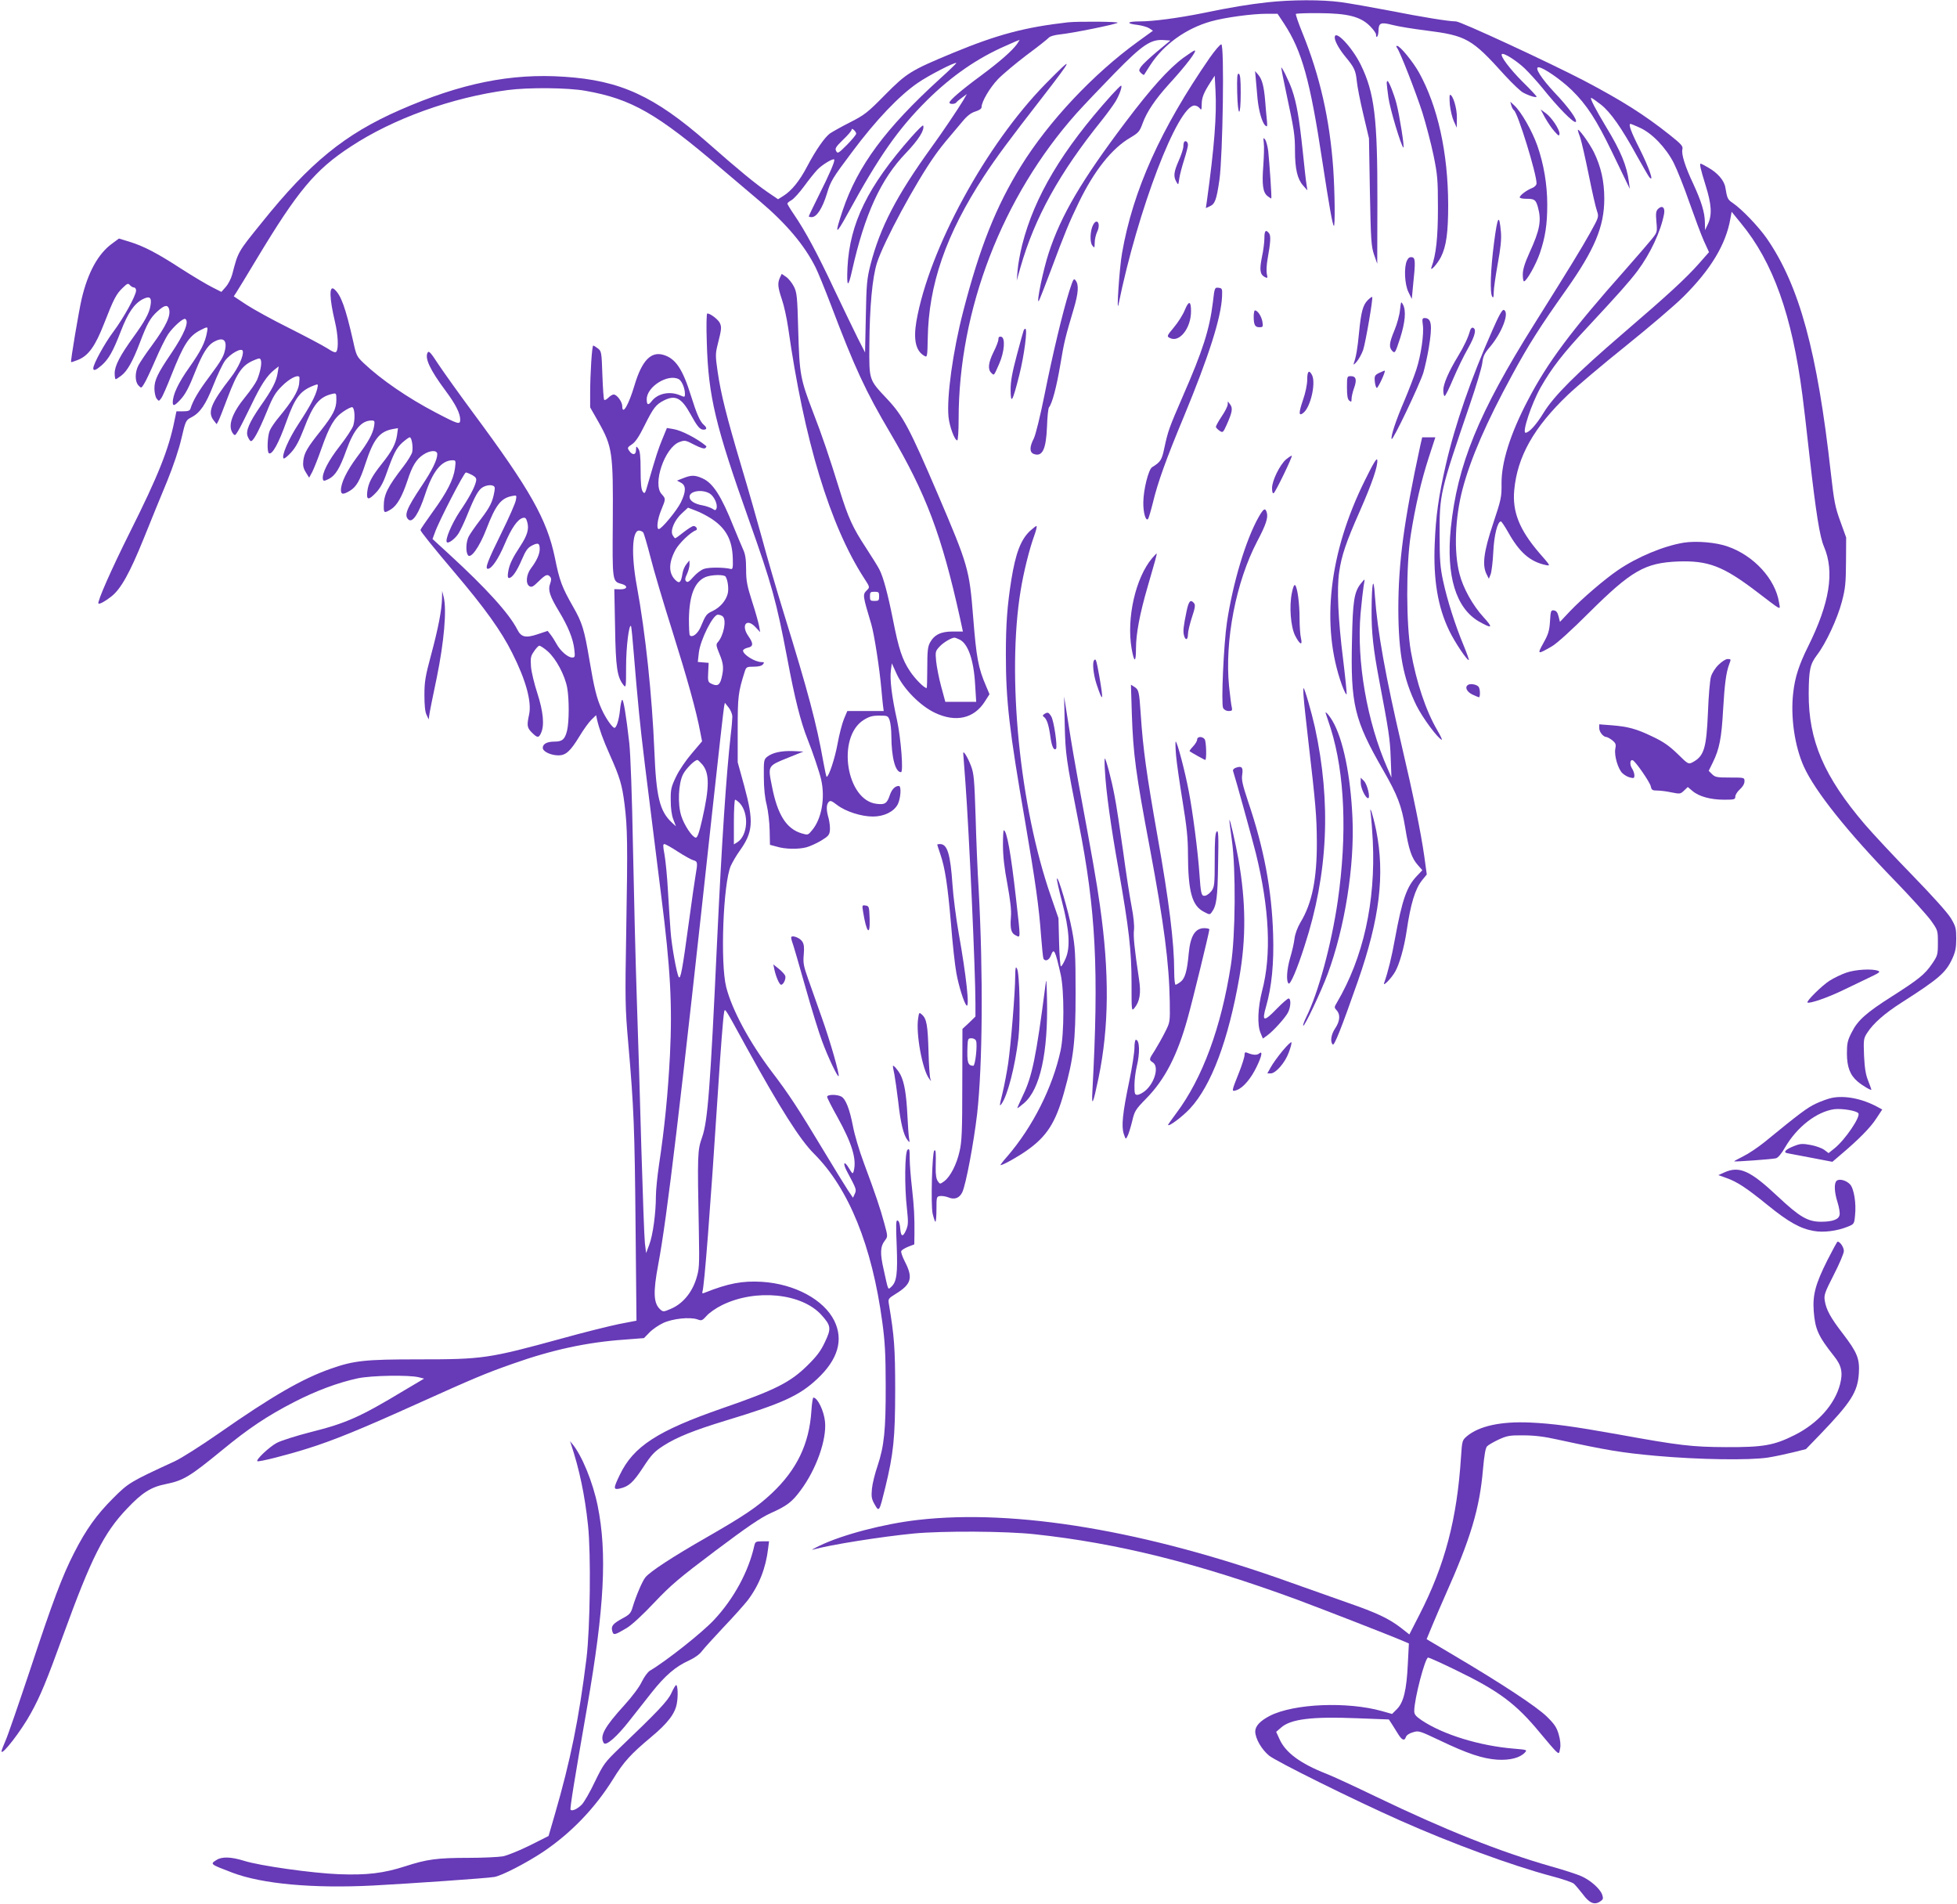 <?xml version="1.0" standalone="no"?>
<!DOCTYPE svg PUBLIC "-//W3C//DTD SVG 20010904//EN"
 "http://www.w3.org/TR/2001/REC-SVG-20010904/DTD/svg10.dtd">
<svg version="1.0" xmlns="http://www.w3.org/2000/svg"
 width="1280pt" height="1245pt" viewBox="0 0 1280 1245"
 preserveAspectRatio="xMidYMid meet">
<g transform="translate(0,1245) scale(0.1,-0.1)"
fill="#673ab7" stroke="none">
<path d="M8290 12435 c-125 -14 -236 -32 -419 -70 -164 -33 -328 -55 -417 -55
-84 0 -92 -14 -13 -23 28 -4 62 -13 76 -22 l24 -16 -98 -71 c-293 -212 -584
-522 -765 -814 -164 -265 -270 -532 -378 -950 -68 -262 -109 -562 -96 -692 7
-63 40 -152 57 -152 5 0 9 62 9 138 0 717 286 1457 772 2002 47 52 159 170
249 262 182 186 236 222 321 216 l43 -3 -88 -73 c-48 -40 -95 -85 -104 -98
-15 -23 -15 -26 0 -42 9 -8 18 -14 20 -11 1 2 20 31 41 64 87 134 233 239 396
285 92 26 270 50 365 50 l71 0 43 -65 c117 -179 170 -371 250 -900 45 -294 66
-413 75 -422 9 -10 7 217 -4 377 -23 321 -87 603 -201 884 -27 66 -46 122 -43
125 3 3 72 6 152 5 185 -1 270 -22 332 -84 22 -22 40 -47 40 -55 0 -32 15 -13
16 20 1 56 13 62 91 42 38 -10 136 -26 218 -36 267 -34 301 -53 518 -294 49
-53 103 -105 120 -113 39 -21 87 -35 87 -26 0 4 -41 48 -91 97 -84 84 -148
169 -136 181 11 11 94 -41 150 -94 32 -31 83 -88 115 -127 105 -131 207 -234
219 -222 12 12 -49 97 -137 189 -88 94 -136 168 -107 168 30 0 147 -81 218
-150 98 -96 161 -194 263 -405 45 -93 90 -186 99 -205 l17 -35 -6 45 c-13 105
-53 202 -149 360 -67 111 -108 190 -98 190 5 0 33 -20 64 -44 63 -50 134 -150
238 -340 36 -64 71 -125 78 -134 35 -42 0 59 -62 183 -58 114 -76 165 -60 165
2 0 30 -11 60 -25 79 -35 170 -129 222 -230 22 -44 69 -161 103 -260 35 -99
77 -212 95 -252 l33 -72 -66 -75 c-86 -97 -200 -202 -497 -457 -306 -263 -451
-408 -518 -517 -48 -79 -96 -132 -119 -132 -24 0 38 188 98 295 73 128 146
223 308 396 201 216 269 292 326 367 85 114 153 260 174 373 8 43 -13 59 -40
32 -13 -14 -15 -29 -10 -84 6 -67 6 -68 -33 -116 -21 -26 -99 -116 -172 -199
-351 -395 -508 -605 -637 -854 -114 -218 -172 -403 -171 -542 1 -88 -2 -103
-55 -262 -62 -185 -73 -274 -42 -333 l14 -28 12 30 c6 17 14 82 17 145 5 110
28 200 50 200 4 0 26 -33 48 -72 73 -130 142 -191 244 -213 34 -7 34 -7 -43
81 -128 150 -175 267 -162 408 20 220 128 411 351 624 58 55 228 199 378 319
149 120 320 265 378 323 180 179 278 343 307 511 l8 44 61 -75 c210 -254 334
-602 402 -1125 6 -44 27 -222 46 -395 43 -377 67 -530 95 -595 70 -164 38
-368 -105 -655 -58 -117 -85 -199 -96 -299 -19 -157 9 -352 70 -486 73 -160
284 -425 593 -743 104 -107 209 -224 236 -260 47 -66 47 -67 47 -148 0 -78 -2
-84 -38 -137 -48 -70 -87 -101 -259 -211 -172 -109 -228 -159 -267 -238 -27
-52 -31 -72 -31 -137 0 -89 21 -143 70 -184 33 -28 90 -61 90 -53 0 3 -10 29
-21 58 -16 39 -23 82 -27 164 -4 105 -3 113 21 150 40 62 114 127 227 199 241
154 287 194 329 285 20 44 26 71 26 130 0 69 -3 81 -35 135 -22 36 -117 142
-250 279 -119 122 -260 273 -314 336 -266 312 -367 547 -366 854 1 156 9 192
54 252 58 75 134 238 163 349 23 87 26 121 27 260 l1 160 -38 105 c-34 93 -41
130 -62 315 -89 798 -206 1226 -418 1534 -54 78 -164 193 -223 233 -34 23 -37
29 -49 101 -7 46 -51 97 -112 131 -25 15 -47 26 -49 26 -10 0 -1 -36 31 -140
40 -127 44 -195 16 -255 l-19 -40 -1 51 c-1 66 -23 137 -77 254 -53 112 -78
193 -70 224 5 20 -8 34 -82 93 -166 132 -313 225 -564 357 -231 120 -805 386
-835 386 -46 0 -215 27 -438 71 -115 22 -257 47 -315 55 -127 17 -324 16 -480
-1z"/>
<path d="M6985 12304 c-281 -32 -462 -80 -752 -200 -277 -115 -302 -131 -443
-273 -115 -117 -134 -132 -230 -181 -58 -29 -117 -63 -132 -73 -35 -26 -93
-110 -149 -216 -49 -94 -102 -159 -155 -192 l-35 -22 -72 49 c-74 51 -187 143
-390 322 -347 304 -569 406 -936 430 -349 24 -678 -43 -1077 -218 -358 -157
-588 -344 -902 -736 -158 -195 -154 -189 -193 -338 -7 -27 -26 -64 -42 -82
l-29 -33 -61 31 c-34 17 -123 70 -198 118 -160 104 -248 150 -342 179 l-69 21
-42 -31 c-93 -66 -161 -189 -202 -364 -18 -77 -74 -408 -69 -413 1 -2 21 5 44
14 69 27 114 90 171 236 64 164 80 195 123 236 30 29 35 31 47 17 7 -8 19 -15
26 -15 8 0 14 -9 14 -20 0 -32 -81 -179 -149 -270 -57 -76 -131 -211 -131
-239 0 -19 18 -12 55 20 46 41 74 90 125 222 47 122 88 181 143 210 47 24 61
12 51 -43 -8 -49 -38 -103 -112 -205 -86 -119 -122 -187 -122 -236 0 -21 3
-39 7 -39 3 0 20 11 37 24 38 29 74 92 120 213 49 129 69 164 115 206 44 40
65 46 75 21 17 -44 -15 -113 -111 -244 -39 -52 -78 -111 -88 -130 -23 -45 -23
-105 0 -130 19 -20 19 -20 37 9 11 16 44 87 74 156 30 70 68 146 84 170 34 49
99 107 112 99 27 -17 -7 -99 -92 -225 -89 -131 -110 -175 -110 -229 0 -25 6
-55 14 -66 15 -19 15 -19 30 1 9 11 38 78 66 149 81 204 115 258 191 297 49
25 50 25 43 -13 -12 -68 -40 -123 -116 -231 -72 -101 -108 -178 -108 -229 0
-26 12 -22 47 15 35 37 59 82 103 194 43 107 76 161 113 184 62 37 92 20 80
-44 -9 -47 -24 -73 -107 -185 -67 -89 -104 -152 -120 -204 -4 -14 -16 -18 -49
-18 l-43 0 -13 -62 c-37 -185 -107 -361 -291 -728 -121 -242 -216 -457 -206
-467 6 -6 44 14 84 46 62 48 121 154 212 379 48 119 117 289 154 377 39 96 77
208 93 279 27 116 29 118 65 137 57 29 94 84 144 211 25 64 59 135 75 158 35
48 112 90 117 64 7 -30 -30 -111 -79 -174 -130 -168 -154 -227 -110 -281 l18
-23 12 22 c6 11 33 80 60 152 64 168 95 212 174 245 34 14 38 14 43 0 8 -20
-4 -81 -25 -130 -10 -22 -44 -71 -76 -110 -88 -107 -117 -191 -82 -239 13 -17
15 -16 34 15 12 19 50 95 86 169 65 136 103 193 153 233 l27 21 -7 -43 c-9
-56 -34 -106 -113 -218 -73 -106 -97 -162 -83 -197 5 -13 13 -27 19 -30 14 -9
51 58 107 194 39 96 56 124 99 166 46 46 99 74 112 60 3 -3 2 -25 -1 -50 -8
-48 -45 -109 -129 -211 -28 -33 -56 -74 -63 -92 -15 -36 -19 -139 -5 -147 21
-13 64 65 115 209 56 156 90 200 179 234 28 11 29 11 22 -21 -11 -47 -46 -114
-123 -231 -64 -97 -113 -210 -97 -225 4 -4 26 14 49 39 31 34 53 76 84 156 60
158 100 207 185 227 26 6 27 5 27 -39 0 -58 -22 -100 -103 -203 -87 -109 -106
-142 -113 -193 -4 -34 0 -52 17 -79 l21 -34 21 39 c11 22 38 90 59 150 53 150
84 203 143 243 26 18 53 31 59 29 16 -5 20 -75 7 -119 -6 -20 -47 -82 -90
-137 -75 -96 -117 -179 -109 -215 3 -13 8 -13 37 1 44 22 73 68 116 188 50
137 99 195 166 195 19 0 21 -4 16 -36 -8 -50 -38 -105 -114 -206 -65 -88 -103
-166 -103 -213 0 -30 14 -31 58 -5 43 26 66 66 103 180 52 158 91 208 178 224
l34 6 -6 -45 c-9 -59 -33 -105 -101 -190 -66 -83 -87 -124 -94 -182 -6 -55 9
-56 58 -4 25 26 47 65 65 117 50 140 67 173 106 209 22 19 43 35 49 35 13 0
23 -63 16 -97 -4 -15 -29 -57 -57 -93 -105 -136 -129 -184 -129 -262 0 -44 4
-45 47 -19 40 25 73 83 108 188 31 95 57 139 104 170 44 29 91 31 91 3 0 -37
-33 -105 -100 -205 -103 -154 -119 -197 -87 -224 26 -21 67 42 107 164 50 153
108 225 181 225 20 0 21 -3 15 -52 -10 -74 -52 -157 -146 -286 -44 -61 -80
-114 -80 -118 0 -9 86 -116 220 -274 202 -238 308 -386 380 -530 90 -178 128
-319 111 -401 -16 -74 -14 -88 18 -120 36 -36 45 -36 60 -2 23 50 14 140 -24
258 -20 61 -39 139 -42 175 -4 57 -2 69 19 99 12 19 28 36 34 38 6 2 32 -15
57 -37 54 -48 112 -156 127 -239 13 -72 13 -221 -1 -279 -14 -57 -31 -72 -82
-72 -49 0 -77 -15 -77 -41 0 -24 53 -49 103 -49 48 0 78 28 136 123 27 45 63
95 80 111 l30 29 6 -29 c14 -60 39 -131 83 -229 67 -150 81 -198 97 -325 19
-155 21 -254 11 -825 -8 -456 -7 -507 13 -735 37 -425 42 -560 48 -1196 l6
-621 -114 -22 c-63 -13 -229 -54 -369 -93 -486 -133 -519 -138 -946 -138 -346
0 -419 -8 -570 -61 -186 -65 -382 -178 -733 -423 -115 -80 -244 -162 -287
-182 -295 -136 -303 -141 -405 -243 -107 -107 -176 -203 -254 -356 -78 -152
-141 -320 -289 -768 -74 -221 -145 -428 -160 -461 -14 -32 -26 -63 -26 -69 0
-33 130 135 192 249 62 112 102 209 211 509 184 506 266 670 417 828 99 105
157 142 253 161 117 24 156 47 372 224 170 140 291 221 467 312 146 75 288
128 418 156 91 19 333 23 399 7 l35 -9 -135 -80 c-282 -170 -376 -212 -604
-269 -98 -25 -199 -57 -226 -72 -48 -26 -136 -109 -126 -119 7 -7 197 41 329
83 170 53 357 130 709 289 384 173 453 202 632 265 259 92 488 141 730 158
l129 10 36 37 c19 20 60 48 90 62 63 29 173 40 222 24 29 -11 33 -9 62 23 16
19 62 51 101 70 220 108 521 78 650 -65 63 -70 65 -88 22 -178 -27 -58 -54
-93 -113 -151 -113 -112 -213 -162 -558 -281 -423 -147 -581 -249 -670 -435
-43 -89 -43 -99 -1 -90 59 13 88 39 153 138 55 84 74 104 133 142 87 56 199
101 409 165 367 111 480 162 597 272 136 127 173 255 112 380 -68 138 -258
241 -472 255 -129 8 -223 -10 -378 -72 -12 -5 -16 -3 -13 6 13 36 51 529 101
1299 19 297 35 498 41 529 6 29 -1 41 144 -224 224 -406 352 -608 444 -700
227 -226 380 -603 447 -1103 17 -124 22 -211 22 -412 1 -291 -10 -397 -53
-526 -17 -49 -34 -117 -37 -150 -5 -53 -2 -68 18 -103 29 -51 30 -49 69 110
54 222 65 325 65 639 0 274 -6 352 -41 561 -6 35 -4 37 44 67 103 63 115 105
61 210 -17 33 -28 65 -24 71 4 7 24 19 46 28 l39 15 1 67 c1 116 -2 173 -16
301 -8 69 -15 156 -15 194 0 58 -2 67 -14 57 -18 -15 -21 -239 -4 -386 9 -86
9 -105 -5 -138 -21 -50 -35 -47 -39 10 -2 28 -8 48 -17 51 -11 4 -12 -23 -6
-165 7 -181 0 -236 -35 -268 -23 -21 -19 -30 -50 111 -25 109 -23 152 9 193
18 24 18 26 -5 110 -26 97 -58 192 -134 396 -29 77 -61 185 -71 239 -22 114
-48 180 -77 195 -29 15 -92 14 -92 -2 0 -7 30 -66 67 -132 96 -173 127 -276
107 -353 -6 -22 -8 -20 -32 19 -32 54 -42 33 -11 -24 61 -114 62 -117 50 -144
l-12 -26 -33 49 c-18 27 -88 141 -156 254 -169 281 -232 377 -342 521 -146
193 -260 404 -298 553 -40 157 -20 680 30 794 11 24 36 67 56 95 90 125 95
193 32 426 l-43 156 0 215 c0 217 3 241 46 378 10 30 13 32 59 32 30 0 52 5
60 15 10 13 9 15 -8 15 -44 0 -122 49 -122 75 0 7 14 15 30 19 38 7 39 28 4
77 -49 71 -10 119 47 58 l31 -33 -7 40 c-4 21 -24 94 -46 161 -33 103 -39 136
-39 210 0 67 -5 99 -21 133 -11 25 -38 89 -60 143 -81 203 -135 287 -203 318
-51 23 -74 23 -127 2 l-41 -16 26 -14 c34 -18 34 -57 -1 -129 -26 -53 -126
-174 -144 -174 -17 0 -9 65 16 125 30 73 30 73 3 103 -62 65 19 304 115 341
36 13 40 13 99 -18 41 -21 65 -28 72 -21 5 5 8 11 5 13 -60 50 -163 103 -215
111 l-42 7 -30 -73 c-28 -69 -38 -99 -93 -288 -19 -68 -22 -73 -35 -55 -10 14
-14 52 -14 140 0 91 -4 126 -15 141 -14 18 -14 18 -15 -8 0 -34 -23 -37 -44
-7 -14 20 -13 23 17 43 23 15 47 51 83 124 58 116 74 136 126 163 75 38 115
18 174 -89 45 -82 62 -102 86 -102 22 0 23 13 2 31 -25 20 -49 76 -84 189 -55
177 -101 245 -180 269 -83 25 -142 -38 -190 -199 -38 -128 -80 -200 -80 -136
0 28 -35 76 -56 76 -8 0 -23 -9 -35 -21 -11 -11 -24 -18 -27 -14 -4 4 -9 76
-12 162 -5 148 -6 156 -29 174 -13 10 -27 19 -31 19 -8 0 -20 -183 -20 -314
l0 -90 54 -95 c92 -163 97 -202 94 -656 -3 -384 -3 -388 55 -403 47 -12 42
-37 -7 -36 l-38 1 5 -251 c4 -262 14 -325 55 -376 16 -20 17 -16 17 122 0 127
19 278 32 264 3 -3 11 -87 19 -188 8 -101 23 -273 34 -383 19 -189 36 -326
145 -1195 60 -471 73 -712 57 -1039 -13 -252 -35 -476 -72 -721 -11 -74 -20
-166 -20 -203 0 -110 -20 -256 -43 -316 l-21 -56 -8 65 c-4 36 -14 313 -23
615 -8 303 -22 746 -30 985 -8 239 -19 685 -25 990 -6 333 -16 605 -24 680
-21 186 -39 291 -47 283 -5 -5 -11 -35 -14 -68 -7 -65 -23 -115 -36 -115 -13
0 -57 62 -83 120 -33 71 -50 141 -81 325 -33 197 -47 243 -106 346 -74 130
-89 169 -120 323 -52 249 -161 443 -535 947 -91 123 -193 266 -227 317 -50 77
-62 90 -70 76 -20 -36 15 -112 117 -249 67 -90 95 -147 96 -188 0 -36 -9 -34
-160 45 -182 95 -358 216 -471 323 -45 43 -49 50 -69 143 -50 221 -80 304
-124 341 -34 28 -32 -58 5 -214 20 -84 24 -171 10 -193 -6 -11 -20 -6 -62 21
-30 19 -142 78 -249 132 -107 53 -232 122 -278 152 l-83 55 17 26 c10 15 69
112 132 217 269 447 383 584 614 735 278 184 665 323 1028 371 136 18 394 16
510 -5 300 -53 466 -148 885 -506 94 -80 209 -177 256 -217 170 -144 291 -286
364 -433 15 -30 60 -140 100 -245 157 -414 227 -564 387 -835 235 -399 337
-669 457 -1212 l19 -88 -67 0 c-77 0 -120 -21 -148 -72 -15 -27 -18 -57 -18
-165 0 -73 -2 -133 -4 -133 -16 0 -76 60 -109 110 -51 76 -74 146 -112 340
-33 166 -63 277 -88 325 -8 17 -48 81 -89 144 -86 131 -115 194 -173 381 -64
207 -116 361 -172 504 -83 217 -89 247 -97 531 -6 230 -9 253 -29 292 -12 23
-34 51 -50 62 l-29 20 -12 -25 c-16 -36 -14 -62 13 -142 14 -40 32 -123 41
-185 104 -734 273 -1292 496 -1637 39 -60 39 -60 19 -80 -29 -29 -28 -32 29
-223 19 -65 54 -288 66 -427 3 -36 8 -82 10 -102 l5 -38 -119 0 -119 0 -22
-52 c-12 -29 -31 -102 -42 -163 -17 -94 -57 -215 -71 -215 -3 0 -12 44 -22 98
-44 249 -99 456 -257 967 -49 159 -114 382 -144 495 -31 113 -91 324 -135 470
-98 330 -134 474 -155 618 -15 103 -15 118 -1 175 26 102 27 115 17 141 -9 24
-63 66 -84 66 -5 0 -7 -81 -3 -192 10 -350 56 -541 277 -1163 147 -414 178
-525 250 -905 48 -257 87 -411 131 -522 33 -82 79 -218 90 -267 27 -120 3
-256 -59 -330 -27 -33 -28 -33 -69 -21 -100 30 -158 122 -194 308 -27 136 -30
132 109 188 l97 39 -67 3 c-77 3 -135 -10 -170 -37 -22 -18 -23 -25 -22 -133
0 -73 7 -138 19 -183 9 -38 18 -113 19 -165 l2 -95 45 -12 c55 -17 142 -18
194 -4 22 6 65 25 95 43 48 29 55 38 58 67 2 19 -2 54 -8 78 -16 54 -16 89 -1
107 11 13 19 10 57 -19 55 -42 157 -75 233 -75 73 0 137 31 163 80 19 38 25
120 7 120 -25 0 -46 -22 -59 -60 -18 -54 -32 -64 -86 -57 -199 22 -263 435
-86 548 37 23 57 29 103 29 55 0 57 -1 68 -31 6 -18 11 -64 11 -103 1 -141 26
-236 63 -236 17 0 0 218 -26 341 -34 151 -48 268 -40 325 l6 46 33 -72 c45
-97 154 -207 250 -252 135 -64 254 -37 324 72 l32 50 -22 52 c-52 120 -64 187
-85 453 -25 313 -32 337 -232 805 -183 427 -226 509 -328 618 -123 131 -120
122 -119 352 2 253 19 443 50 541 43 136 254 527 380 704 23 33 64 85 91 116
26 31 67 80 91 108 29 35 55 54 82 62 25 8 40 18 40 28 0 36 53 126 107 183
32 33 117 104 188 158 72 53 136 104 143 112 8 10 37 19 75 23 80 8 357 64
377 76 14 8 -255 10 -325 3z m-333 -142 c-33 -45 -110 -113 -235 -206 -124
-91 -207 -162 -207 -177 0 -12 37 -11 45 1 3 5 20 19 38 32 l31 23 -23 -40
c-37 -61 -137 -210 -209 -309 -229 -317 -336 -524 -399 -769 -23 -92 -26 -126
-30 -337 l-5 -235 -46 90 c-25 50 -94 193 -154 319 -113 241 -191 385 -264
492 -24 35 -44 68 -44 72 0 5 12 15 27 23 14 8 51 48 81 89 30 41 69 90 86
108 30 33 104 78 112 69 8 -7 -31 -97 -101 -236 -36 -72 -65 -133 -65 -136 0
-3 9 -5 19 -5 33 0 70 58 99 152 25 84 36 102 166 275 155 208 308 368 429
451 71 49 244 138 252 130 2 -1 -46 -48 -107 -103 -357 -325 -538 -570 -636
-860 -55 -164 -48 -169 32 -23 206 377 330 554 520 743 159 157 327 274 513
355 48 22 89 39 91 39 2 1 -6 -12 -16 -27z m-1052 -586 c0 -7 -27 -39 -60 -73
-56 -56 -61 -59 -71 -41 -9 17 -3 27 45 74 31 29 56 59 56 65 0 8 4 8 15 -1 8
-7 15 -18 15 -24z m-1160 -1606 c19 -10 40 -59 40 -96 0 -22 -1 -23 -35 -8
-66 27 -143 11 -182 -39 -23 -30 -33 -26 -33 12 0 82 139 169 210 131z m-1351
-627 c25 -15 29 -22 24 -43 -9 -39 -46 -108 -107 -197 -52 -79 -97 -185 -83
-199 10 -11 56 24 77 59 11 18 34 66 51 107 57 141 79 180 111 196 17 9 41 13
54 10 20 -5 23 -11 18 -39 -12 -69 -29 -103 -89 -182 -35 -45 -70 -96 -79
-113 -18 -34 -21 -99 -6 -122 18 -28 75 51 120 167 62 161 96 205 169 219 31
6 31 6 25 -27 -3 -19 -45 -115 -94 -214 -90 -182 -110 -235 -89 -235 25 0 69
65 110 162 44 104 84 162 119 171 16 4 22 -2 29 -29 12 -44 0 -85 -45 -154
-52 -79 -73 -122 -80 -169 -5 -29 -3 -41 5 -41 21 0 51 43 84 120 26 61 39 78
66 92 41 21 51 16 51 -23 0 -33 -20 -77 -58 -127 -30 -40 -35 -99 -10 -115 15
-10 25 -4 61 31 46 45 58 50 76 29 8 -10 7 -22 -1 -45 -15 -40 -3 -79 58 -180
60 -99 92 -179 100 -246 6 -52 5 -56 -14 -56 -28 0 -78 44 -102 89 -11 20 -28
47 -39 61 l-19 24 -66 -22 c-78 -26 -107 -19 -132 30 -54 106 -203 270 -447
494 l-108 99 15 41 c26 75 191 394 203 394 6 0 25 -8 42 -17z m1552 -120 c30
-18 55 -73 45 -99 -5 -13 -9 -13 -28 0 -13 7 -41 17 -63 21 -52 9 -85 30 -85
56 0 38 81 51 131 22z m15 -167 c94 -63 134 -138 137 -261 2 -58 -1 -69 -13
-66 -41 11 -142 12 -174 1 -20 -6 -51 -30 -71 -53 -27 -31 -38 -38 -47 -29 -9
9 -8 20 5 47 9 20 17 48 17 63 l-1 27 -19 -24 c-11 -13 -23 -40 -26 -61 -9
-55 -18 -67 -39 -50 -53 44 -55 115 -7 204 24 44 100 117 134 128 14 5 2 28
-16 28 -7 0 -36 -18 -64 -40 -27 -22 -52 -40 -56 -40 -3 0 -10 9 -17 21 -16
31 13 99 62 143 l39 36 52 -20 c28 -10 75 -35 104 -54z m-449 -88 c5 -7 26
-79 47 -160 20 -81 84 -297 142 -480 99 -315 158 -526 184 -665 l12 -61 -67
-79 c-38 -44 -83 -110 -103 -152 -32 -67 -36 -83 -35 -155 0 -51 6 -98 17
-125 l17 -45 -27 25 c-79 74 -102 166 -114 467 -15 363 -58 772 -115 1081 -37
201 -31 361 14 361 10 0 23 -6 28 -12z m539 -289 c15 -25 22 -82 13 -114 -13
-46 -49 -87 -98 -111 -41 -19 -45 -25 -79 -106 -19 -43 -54 -70 -70 -53 -4 4
-6 53 -6 110 3 153 37 240 108 271 38 16 122 18 132 3z m1004 -129 c0 -27 -3
-30 -30 -30 -27 0 -30 3 -30 30 0 27 3 30 30 30 27 0 30 -3 30 -30z m-1022
-132 c25 -25 5 -125 -33 -168 -13 -14 -11 -23 10 -75 28 -67 30 -96 14 -161
-12 -47 -29 -55 -71 -33 -17 9 -19 19 -16 72 l3 62 -36 3 -35 3 7 62 c10 83
92 247 124 247 11 0 26 -5 33 -12z m1547 -150 c56 -26 94 -132 103 -296 l7
-112 -101 0 -101 0 -27 100 c-15 54 -29 129 -33 165 -6 63 -5 67 23 97 25 27
75 56 96 58 4 0 19 -5 33 -12z m-1485 -503 c0 -16 -4 -68 -10 -115 -31 -280
-58 -688 -90 -1360 -44 -951 -61 -1175 -98 -1278 -30 -86 -31 -103 -21 -617 4
-227 3 -244 -18 -311 -29 -90 -89 -161 -164 -193 -48 -21 -52 -21 -70 -5 -45
40 -48 112 -14 293 58 307 144 1032 355 2976 39 358 73 661 76 674 l5 25 24
-30 c13 -16 24 -42 25 -59z m-196 -315 c47 -57 47 -147 -1 -358 -21 -92 -32
-122 -43 -120 -24 5 -75 82 -94 142 -25 78 -19 213 12 273 19 36 75 93 94 93
3 0 18 -14 32 -30z m244 -252 c62 -67 54 -211 -15 -256 l-23 -14 0 146 c0 80
4 146 8 146 5 0 18 -10 30 -22z m-404 -318 c42 -27 87 -52 101 -56 28 -7 29
-16 15 -95 -5 -30 -26 -171 -45 -314 -42 -311 -54 -374 -66 -354 -14 26 -47
210 -53 299 -4 47 -11 164 -17 260 -5 96 -16 205 -23 243 -10 52 -10 67 -1 67
7 0 47 -22 89 -50z"/>
<path d="M5961 11554 c-285 -323 -403 -563 -418 -854 -6 -132 4 -137 31 -15
82 364 187 594 352 765 83 87 123 151 112 179 -2 5 -36 -29 -77 -75z"/>
<path d="M8730 12205 c0 -24 28 -75 69 -125 59 -71 68 -91 75 -158 3 -34 22
-133 43 -220 l37 -157 6 -350 c6 -318 9 -356 27 -410 l21 -60 1 405 c1 549
-19 713 -109 897 -58 117 -170 234 -170 178z"/>
<path d="M7913 12073 c-320 -463 -503 -868 -574 -1278 -17 -93 -38 -409 -23
-335 125 615 387 1300 497 1300 11 0 26 -8 33 -17 12 -16 13 -13 14 25 0 44
13 76 59 147 l26 40 5 -95 c9 -164 -8 -375 -56 -723 l-7 -48 26 12 c34 15 44
43 63 174 22 161 33 885 12 885 -8 0 -41 -39 -75 -87z"/>
<path d="M9137 12138 c20 -26 122 -287 166 -423 24 -77 57 -203 73 -280 26
-127 29 -158 29 -345 0 -194 -12 -305 -42 -387 -13 -36 38 20 62 67 35 70 47
160 47 340 -1 342 -68 644 -191 866 -40 71 -124 174 -143 174 -7 0 -7 -4 -1
-12z"/>
<path d="M7740 12072 c-97 -72 -212 -200 -378 -420 -288 -382 -421 -608 -502
-854 -36 -108 -83 -333 -66 -317 3 3 37 88 75 190 97 260 125 327 186 453 101
209 217 356 340 427 52 31 59 39 79 94 27 74 83 157 172 255 112 122 186 220
168 220 -5 0 -38 -22 -74 -48z"/>
<path d="M6840 11903 c-391 -398 -763 -1081 -846 -1553 -21 -124 -4 -198 55
-229 15 -9 17 1 19 114 5 353 120 684 368 1063 77 118 171 245 379 512 209
270 213 284 25 93z"/>
<path d="M8380 12007 c0 -5 15 -81 34 -170 51 -238 56 -272 56 -373 0 -118 16
-185 52 -226 l29 -33 -5 35 c-4 19 -15 122 -26 228 -22 207 -39 307 -69 394
-19 56 -70 159 -71 145z"/>
<path d="M8214 11930 c3 -30 8 -86 11 -125 8 -81 30 -158 51 -176 13 -11 14
-6 10 37 -3 27 -8 83 -11 124 -8 96 -20 142 -46 172 l-20 23 5 -55z"/>
<path d="M8092 11846 c4 -166 23 -170 23 -4 0 90 -3 122 -13 126 -10 3 -12
-23 -10 -122z"/>
<path d="M9070 11906 c0 -8 5 -50 11 -93 10 -74 83 -318 98 -328 9 -5 -25 210
-45 287 -16 62 -50 148 -59 148 -3 0 -5 -6 -5 -14z"/>
<path d="M7269 11827 c-321 -357 -503 -662 -583 -977 -13 -52 -27 -126 -30
-165 l-6 -70 24 85 c93 326 255 619 533 964 35 44 75 99 89 122 27 45 47 104
36 104 -4 -1 -32 -29 -63 -63z"/>
<path d="M9483 11765 c4 -36 15 -84 26 -108 l19 -42 1 65 c1 61 -26 150 -45
150 -4 0 -4 -29 -1 -65z"/>
<path d="M9885 11760 c4 -14 12 -28 17 -31 25 -16 148 -414 148 -478 0 -11
-12 -24 -30 -31 -37 -15 -80 -48 -80 -61 0 -5 19 -9 43 -9 54 0 62 -6 76 -55
24 -87 13 -149 -55 -297 -31 -69 -44 -110 -44 -143 0 -25 3 -45 8 -45 16 0 78
109 104 185 35 104 48 186 48 316 0 133 -23 267 -65 387 -35 98 -105 220 -150
262 l-27 25 7 -25z"/>
<path d="M10105 11681 c16 -28 43 -69 61 -89 28 -32 33 -34 34 -16 0 29 -52
107 -90 134 l-33 24 28 -53z"/>
<path d="M10320 11599 c0 -4 7 -26 16 -50 8 -24 33 -133 55 -241 22 -109 46
-216 54 -237 13 -39 13 -40 -44 -143 -58 -104 -134 -228 -365 -596 -367 -585
-504 -921 -547 -1337 -31 -311 33 -522 185 -610 87 -49 94 -42 29 29 -70 76
-134 191 -157 283 -38 145 -29 369 20 554 53 201 156 438 324 746 108 199 182
315 354 558 186 263 249 414 249 595 0 114 -21 208 -68 305 -30 60 -104 162
-105 144z"/>
<path d="M8266 11515 c3 -22 1 -87 -3 -145 -10 -128 -3 -178 27 -202 13 -10
24 -17 25 -16 4 4 -12 233 -20 310 -4 31 -13 65 -20 75 -12 16 -13 13 -9 -22z"/>
<path d="M7746 11523 c-3 -3 -6 -17 -6 -30 0 -14 -13 -55 -30 -93 -33 -75 -36
-103 -16 -139 13 -23 13 -22 19 20 3 24 18 80 32 124 14 44 25 87 25 97 0 19
-14 31 -24 21z"/>
<path d="M9772 10863 c-23 -176 -28 -328 -12 -353 7 -11 10 -3 10 29 0 24 12
107 26 185 19 103 25 159 21 208 -11 125 -22 107 -45 -69z"/>
<path d="M7150 10980 c-20 -37 -23 -113 -6 -135 15 -19 15 -18 16 17 0 21 7
53 16 72 25 51 0 94 -26 46z"/>
<path d="M8270 10893 c0 -27 -7 -82 -16 -123 -17 -84 -13 -114 17 -131 20 -10
21 -9 15 19 -4 16 -2 58 4 93 21 117 23 158 10 174 -21 26 -30 17 -30 -32z"/>
<path d="M9202 10745 c-20 -44 -15 -154 10 -205 l22 -45 8 85 c17 161 16 185
-8 188 -14 2 -24 -5 -32 -23z"/>
<path d="M6995 10550 c-44 -139 -111 -421 -163 -681 -29 -144 -58 -261 -70
-286 -29 -56 -29 -91 0 -102 56 -20 80 30 86 179 2 63 8 120 13 126 21 26 49
131 74 278 25 151 33 182 89 370 29 99 33 153 12 181 -13 18 -16 12 -41 -65z"/>
<path d="M7933 10473 c-22 -178 -66 -316 -196 -613 -91 -210 -97 -226 -122
-342 -16 -77 -25 -90 -79 -123 -24 -14 -57 -146 -58 -230 -1 -68 16 -126 31
-109 4 5 18 52 31 104 32 134 87 287 203 565 163 394 244 647 250 786 2 51 1
54 -23 57 -25 3 -26 1 -37 -95z"/>
<path d="M8946 10487 c-32 -32 -44 -78 -57 -212 -10 -105 -19 -157 -34 -200
-5 -14 1 -11 19 10 14 17 33 51 42 77 16 49 66 339 59 346 -2 2 -15 -7 -29
-21z"/>
<path d="M7750 10424 c-12 -31 -45 -83 -72 -115 -47 -56 -47 -59 -27 -69 62
-34 139 63 139 174 0 69 -14 72 -40 10z"/>
<path d="M9157 10424 c-3 -33 -19 -92 -36 -133 -35 -84 -38 -112 -14 -137 17
-16 19 -12 50 82 34 106 41 183 19 223 -12 22 -13 20 -19 -35z"/>
<path d="M9762 10292 c-139 -313 -245 -618 -306 -884 -47 -205 -65 -334 -72
-513 -10 -236 20 -415 95 -570 36 -75 120 -200 128 -191 2 2 -14 47 -36 100
-54 130 -105 291 -132 416 -19 88 -23 137 -23 300 -1 270 3 285 197 852 41
119 78 242 82 273 5 45 14 64 50 106 79 93 130 227 91 242 -10 4 -31 -33 -74
-131z"/>
<path d="M8200 10381 c0 -55 8 -71 37 -71 24 0 25 3 20 36 -6 35 -31 74 -49
74 -4 0 -8 -18 -8 -39z"/>
<path d="M9306 10327 c9 -60 -12 -201 -42 -293 -14 -43 -49 -134 -78 -203 -56
-130 -90 -233 -84 -252 6 -17 185 359 208 435 11 39 27 111 35 160 25 151 18
196 -27 196 -15 0 -17 -6 -12 -43z"/>
<path d="M9615 10288 c-12 -45 -40 -104 -79 -168 -62 -102 -96 -182 -96 -222
0 -21 4 -38 9 -38 5 0 30 51 56 113 26 61 69 151 97 199 47 84 57 127 31 135
-6 2 -14 -6 -18 -19z"/>
<path d="M6695 10288 c-3 -7 -23 -80 -45 -163 -30 -113 -40 -168 -40 -225 1
-98 12 -80 57 98 32 128 55 302 39 302 -4 0 -9 -6 -11 -12z"/>
<path d="M6530 10230 c0 -11 -14 -48 -31 -81 -34 -69 -40 -113 -16 -137 20
-19 16 -23 52 58 35 79 42 172 13 178 -13 2 -18 -3 -18 -18z"/>
<path d="M9022 10012 c-30 -15 -33 -20 -30 -56 2 -22 8 -41 13 -43 8 -2 59
107 52 113 -1 1 -17 -6 -35 -14z"/>
<path d="M8550 9967 c0 -31 -11 -86 -29 -137 -28 -83 -27 -105 5 -79 47 39 82
196 55 247 -19 36 -31 25 -31 -31z"/>
<path d="M8810 9916 c0 -53 4 -77 15 -86 13 -10 15 -9 15 11 0 13 7 45 16 70
20 55 14 79 -21 79 -24 0 -25 -2 -25 -74z"/>
<path d="M8030 9805 c0 -11 -18 -47 -40 -79 -22 -33 -39 -64 -37 -69 2 -6 13
-17 25 -25 20 -13 22 -12 47 44 35 79 39 105 21 129 l-15 20 -1 -20z"/>
<path d="M9290 9538 c-108 -498 -144 -769 -144 -1073 1 -288 32 -453 119 -630
40 -80 139 -214 165 -223 5 -2 -8 26 -29 62 -75 128 -137 313 -173 516 -31
177 -32 560 -1 760 30 190 68 353 118 508 l43 132 -43 0 -43 0 -12 -52z"/>
<path d="M8411 9445 c-40 -35 -91 -138 -91 -187 0 -25 4 -37 11 -33 13 9 127
245 118 245 -4 0 -21 -11 -38 -25z"/>
<path d="M8928 9310 c-237 -476 -290 -954 -151 -1340 15 -41 29 -68 31 -59 1
9 -9 110 -23 225 -33 263 -42 463 -26 573 16 109 45 195 135 398 80 182 120
298 114 335 -2 17 -25 -20 -80 -132z"/>
<path d="M8232 9068 c-84 -149 -168 -429 -207 -688 -21 -140 -39 -535 -25
-560 6 -12 21 -20 36 -20 22 0 25 4 21 23 -4 12 -11 74 -18 137 -30 299 45
685 184 950 58 110 73 156 62 190 -10 31 -21 24 -53 -32z"/>
<path d="M6737 8978 c-61 -58 -94 -146 -122 -318 -27 -170 -36 -292 -36 -490
0 -303 22 -494 126 -1093 68 -397 91 -563 104 -745 6 -78 13 -147 16 -152 12
-20 37 -9 48 20 20 54 28 40 65 -125 23 -104 23 -383 -1 -495 -52 -241 -182
-499 -349 -693 -28 -31 -47 -57 -44 -57 16 0 116 56 172 96 131 92 188 182
243 378 63 225 76 331 76 651 0 259 -3 303 -23 410 -23 124 -92 359 -99 339
-2 -6 13 -74 33 -150 48 -185 56 -298 24 -372 -12 -28 -26 -52 -31 -52 -4 0
-10 71 -12 158 l-4 157 -50 145 c-204 587 -289 1445 -197 2000 19 118 57 270
88 355 13 36 20 65 15 65 -4 0 -23 -15 -42 -32z"/>
<path d="M11013 8901 c-130 -21 -304 -93 -431 -180 -87 -59 -237 -188 -313
-268 l-66 -70 -9 36 c-6 25 -15 37 -30 39 -20 3 -22 -3 -26 -71 -4 -62 -11
-85 -43 -142 -42 -76 -40 -77 55 -22 33 19 128 105 242 219 279 277 367 327
583 336 197 7 294 -30 509 -193 179 -136 160 -127 152 -75 -24 153 -165 307
-336 366 -75 27 -205 38 -287 25z"/>
<path d="M7535 8799 c-108 -129 -167 -390 -134 -588 17 -97 29 -98 29 -2 0 96
25 228 76 403 47 161 63 218 59 218 -2 0 -15 -14 -30 -31z"/>
<path d="M8901 8634 c-44 -55 -53 -115 -58 -366 -10 -425 14 -525 204 -855 93
-162 120 -231 144 -376 23 -143 42 -199 83 -245 l29 -33 -35 -37 c-67 -69 -97
-156 -144 -411 -22 -123 -45 -215 -71 -290 -10 -27 47 30 72 74 27 46 59 157
75 265 27 183 56 276 101 333 l31 38 -16 117 c-23 162 -74 410 -146 717 -107
457 -161 758 -177 985 -9 142 -21 95 -22 -90 -1 -146 11 -253 49 -455 63 -332
72 -389 76 -510 l5 -130 -26 60 c-134 304 -203 702 -176 1013 7 75 16 156 20
180 5 23 7 42 5 42 -1 0 -12 -12 -23 -26z"/>
<path d="M8450 8574 c-19 -89 -8 -223 21 -281 31 -60 50 -68 38 -16 -5 21 -9
79 -9 128 0 98 -14 203 -29 218 -6 6 -14 -13 -21 -49z"/>
<path d="M2891 8535 c-2 -75 -24 -192 -72 -370 -37 -137 -43 -174 -43 -260 0
-66 4 -110 14 -130 l14 -30 4 30 c2 17 24 127 49 245 47 230 66 441 45 525
l-10 40 -1 -50z"/>
<path d="M7761 8453 c-21 -102 -24 -131 -17 -158 9 -36 26 -31 26 7 0 18 12
68 26 111 21 62 23 81 14 92 -23 28 -35 15 -49 -52z"/>
<path d="M7157 8133 c-14 -13 -6 -91 14 -154 43 -130 48 -118 20 44 -20 111
-23 122 -34 110z"/>
<path d="M11240 8102 c-21 -20 -43 -55 -49 -77 -7 -22 -16 -128 -20 -235 -10
-237 -26 -286 -102 -326 -26 -13 -29 -11 -97 56 -55 53 -92 79 -164 113 -106
51 -158 65 -269 74 l-79 6 0 -25 c0 -25 27 -58 47 -58 6 0 23 -10 38 -21 23
-19 26 -27 20 -56 -8 -45 18 -133 47 -160 13 -12 35 -25 51 -28 23 -6 27 -4
27 14 0 12 -7 33 -16 46 -16 25 -13 60 5 53 18 -6 112 -143 118 -170 5 -24 10
-28 41 -28 20 0 62 -5 94 -12 55 -11 59 -11 82 11 l25 24 31 -26 c42 -36 119
-57 207 -57 67 0 73 2 73 21 0 11 14 33 30 47 18 16 30 36 30 52 0 25 0 25
-95 25 -84 0 -97 2 -117 22 l-22 22 27 55 c43 87 57 160 67 342 10 172 20 245
39 297 14 37 14 37 -10 37 -12 0 -38 -17 -59 -38z"/>
<path d="M9602 7971 c-23 -14 -9 -45 28 -63 19 -9 38 -17 43 -18 9 0 9 51 -1
67 -10 16 -54 25 -70 14z"/>
<path d="M7403 7779 c9 -261 25 -384 118 -877 92 -491 126 -751 130 -1002 2
-135 2 -135 -31 -200 -18 -36 -48 -89 -66 -118 -40 -61 -40 -63 -14 -80 42
-26 14 -132 -50 -186 -17 -14 -40 -26 -51 -26 -17 0 -19 7 -19 63 0 34 7 89
15 122 22 90 19 175 -6 175 -5 0 -9 -24 -9 -52 0 -29 -15 -128 -34 -219 -44
-210 -52 -295 -36 -344 13 -38 13 -38 25 -14 7 13 20 56 30 96 16 68 21 76 93
150 122 124 204 284 271 528 31 110 141 561 141 577 0 4 -15 8 -33 8 -60 0
-91 -50 -102 -165 -10 -113 -24 -163 -52 -185 -14 -11 -30 -20 -34 -20 -5 0
-9 39 -9 88 0 187 -34 460 -109 882 -71 402 -95 570 -110 800 -10 151 -13 160
-43 179 l-21 13 6 -193z"/>
<path d="M8527 7888 c2 -35 16 -157 29 -273 50 -430 56 -504 57 -670 1 -242
-31 -402 -107 -527 -20 -34 -35 -75 -39 -106 -3 -28 -16 -84 -28 -124 -22 -75
-28 -153 -11 -170 11 -11 56 93 105 247 153 470 175 934 67 1430 -22 98 -67
255 -74 255 -2 0 -2 -28 1 -62z"/>
<path d="M6964 7710 c5 -196 8 -217 91 -641 113 -571 133 -965 90 -1754 -6
-109 4 -88 40 85 69 333 72 689 9 1130 -23 162 -49 310 -140 800 -19 102 -48
271 -64 375 l-30 190 4 -185z"/>
<path d="M6830 7780 c-10 -7 -12 -12 -4 -17 20 -14 32 -48 43 -122 9 -71 23
-102 38 -88 11 12 -14 187 -32 213 -17 27 -23 28 -45 14z"/>
<path d="M8673 7779 c3 -8 17 -50 31 -94 92 -295 108 -693 46 -1126 -42 -288
-128 -604 -207 -762 -13 -27 -22 -52 -19 -55 8 -7 117 223 160 339 112 303
176 704 162 1019 -12 277 -61 517 -131 636 -25 42 -54 72 -42 43z"/>
<path d="M7830 7613 c0 -9 -12 -29 -27 -45 -14 -15 -25 -29 -22 -31 10 -8 98
-57 102 -57 10 0 7 123 -4 136 -16 20 -49 18 -49 -3z"/>
<path d="M7692 7511 c4 -49 24 -185 43 -302 27 -165 35 -242 35 -343 1 -247
26 -339 104 -379 38 -20 39 -20 52 -2 31 42 38 95 41 315 4 186 2 223 -9 212
-10 -10 -13 -57 -13 -187 0 -160 -2 -175 -21 -202 -12 -15 -30 -29 -42 -31
-24 -4 -28 11 -37 143 -10 147 -44 408 -70 542 -26 136 -76 323 -85 323 -3 0
-2 -40 2 -89z"/>
<path d="M6300 7525 c0 -5 7 -95 15 -200 23 -311 65 -1227 65 -1437 l0 -86
-42 -41 -43 -40 -1 -363 c0 -305 -3 -375 -18 -438 -19 -85 -60 -165 -100 -195
-28 -20 -28 -20 -42 0 -10 14 -15 42 -14 90 2 103 1 117 -9 111 -14 -9 -24
-354 -11 -413 7 -29 15 -53 18 -53 4 0 7 37 7 82 0 79 1 83 23 86 13 2 37 -2
53 -8 41 -18 74 -6 93 33 24 52 74 318 97 512 36 323 40 920 10 1470 -7 110
-16 324 -20 475 -8 244 -11 281 -30 331 -21 55 -50 103 -51 84z m84 -1882 c10
-25 -5 -163 -18 -163 -36 1 -42 21 -38 128 2 48 4 52 26 52 13 0 27 -7 30 -17z"/>
<path d="M7227 7408 c7 -133 39 -365 88 -638 69 -391 86 -537 86 -750 0 -184
0 -185 19 -162 35 42 44 98 30 187 -31 207 -38 281 -33 324 3 28 -3 89 -16
155 -12 60 -37 224 -56 365 -20 141 -44 303 -56 361 -19 102 -56 240 -63 240
-2 0 -2 -37 1 -82z"/>
<path d="M8083 7429 c-13 -4 -21 -14 -18 -21 14 -41 127 -450 149 -538 89
-362 103 -665 41 -900 -28 -110 -33 -222 -10 -276 l15 -36 28 20 c40 29 117
114 136 150 19 36 21 92 4 92 -6 0 -40 -29 -75 -65 -88 -91 -101 -88 -72 13
37 129 52 283 46 472 -9 292 -60 563 -164 869 -36 109 -44 142 -38 176 7 47
-4 58 -42 44z"/>
<path d="M8900 7330 c0 -35 32 -100 48 -100 17 0 -5 91 -27 113 l-21 21 0 -34z"/>
<path d="M8966 7125 c3 -22 9 -101 13 -175 19 -399 -62 -763 -235 -1057 -18
-30 -18 -32 -1 -51 25 -27 21 -71 -10 -117 -27 -40 -34 -88 -16 -106 10 -10
56 105 165 416 142 407 177 695 119 985 -21 101 -47 182 -35 105z"/>
<path d="M8041 7087 c-1 -5 7 -63 16 -130 27 -192 24 -625 -6 -817 -63 -408
-186 -742 -358 -971 -29 -39 -53 -73 -53 -75 0 -17 93 52 144 107 139 150 250
446 322 857 45 258 43 494 -6 774 -20 110 -57 271 -59 255z"/>
<path d="M6560 6921 c0 -67 9 -150 29 -253 19 -106 27 -172 23 -215 -6 -80 2
-107 33 -121 31 -15 31 -30 0 245 -33 294 -60 443 -80 443 -3 0 -5 -45 -5 -99z"/>
<path d="M6130 6927 c0 -2 9 -30 20 -62 31 -90 48 -201 70 -455 10 -129 26
-274 35 -322 15 -85 49 -193 66 -213 23 -24 -1 194 -51 475 -17 96 -35 237
-40 312 -14 205 -34 268 -82 268 -10 0 -18 -2 -18 -3z"/>
<path d="M5645 6488 c22 -138 47 -166 43 -46 -3 79 -4 83 -27 86 -22 4 -23 2
-16 -40z"/>
<path d="M5176 6323 c-3 -3 0 -17 5 -32 6 -14 44 -145 85 -290 41 -146 91
-308 111 -360 37 -101 101 -236 108 -229 8 8 -54 226 -110 383 -31 88 -72 203
-90 255 -29 82 -33 103 -28 157 4 47 2 68 -10 86 -14 22 -60 41 -71 30z"/>
<path d="M5065 6109 c11 -50 33 -99 44 -99 15 0 33 38 27 58 -3 9 -22 30 -42
46 l-36 29 7 -34z"/>
<path d="M6640 6065 c0 -104 -28 -444 -46 -570 -9 -60 -26 -149 -38 -198 -19
-76 -20 -86 -6 -67 40 54 89 244 111 429 14 124 8 427 -9 456 -9 17 -11 8 -12
-50z"/>
<path d="M12076 6089 c-32 -11 -82 -35 -110 -53 -50 -32 -152 -133 -144 -142
11 -10 134 32 238 83 63 30 144 69 179 86 53 25 61 32 45 38 -38 15 -148 9
-208 -12z"/>
<path d="M6837 6000 c-60 -463 -86 -590 -147 -715 -21 -44 -37 -81 -36 -82 1
-2 21 13 44 33 105 90 158 330 150 684 -3 131 -4 139 -11 80z"/>
<path d="M6005 5788 c-15 -99 28 -334 72 -392 15 -20 15 -20 8 -1 -4 11 -10
92 -12 180 -5 170 -12 212 -43 240 -18 16 -19 15 -25 -27z"/>
<path d="M8389 5578 c-30 -36 -65 -85 -77 -107 l-23 -41 22 0 c33 0 94 70 118
136 12 31 20 62 18 67 -2 6 -28 -19 -58 -55z"/>
<path d="M8140 5550 c0 -12 -15 -61 -34 -109 -53 -133 -53 -132 -17 -120 42
15 93 75 130 152 35 72 41 108 16 87 -14 -12 -42 -10 -77 5 -14 6 -18 2 -18
-15z"/>
<path d="M5840 5477 c0 -3 4 -28 10 -54 5 -26 16 -106 25 -178 15 -139 35
-218 60 -250 15 -19 16 -19 11 10 -3 17 -8 84 -11 150 -7 140 -20 216 -45 266
-17 32 -50 70 -50 56z"/>
<path d="M11981 5270 c-24 -5 -71 -22 -105 -38 -55 -26 -104 -62 -336 -252
-41 -33 -103 -75 -138 -92 -34 -17 -61 -32 -60 -33 4 -4 250 14 274 20 13 3
36 30 60 72 78 134 207 233 321 249 52 6 148 -10 158 -27 15 -23 -87 -173
-155 -228 l-40 -32 -28 21 c-15 11 -55 26 -89 32 -53 10 -68 9 -106 -6 -25 -9
-51 -23 -57 -31 -9 -11 -4 -15 27 -20 21 -4 92 -17 158 -30 l120 -23 55 47
c116 98 195 178 232 236 l39 59 -33 18 c-101 54 -212 75 -297 58z"/>
<path d="M11277 4782 l-38 -17 53 -19 c71 -25 130 -64 273 -180 132 -107 210
-151 297 -166 64 -12 153 -1 224 28 40 16 42 18 47 72 9 80 -7 178 -33 205
-25 26 -69 38 -87 23 -18 -15 -16 -73 6 -142 10 -32 16 -69 13 -81 -5 -30 -46
-45 -121 -45 -88 0 -141 32 -285 167 -180 169 -250 200 -349 155z"/>
<path d="M11952 4208 c-77 -154 -97 -225 -89 -333 9 -118 29 -163 132 -293 50
-62 60 -108 40 -185 -34 -131 -145 -256 -297 -332 -135 -68 -206 -80 -448 -79
-223 1 -303 10 -710 84 -292 52 -421 70 -575 77 -190 8 -331 -23 -411 -90 -30
-26 -31 -29 -38 -134 -26 -407 -105 -708 -273 -1035 l-65 -127 -56 44 c-80 61
-156 97 -349 164 -92 33 -257 91 -367 130 -949 341 -1804 484 -2441 411 -222
-25 -497 -97 -645 -169 -36 -17 -56 -29 -46 -26 112 32 447 85 661 106 190 18
607 16 795 -5 539 -58 1065 -189 1710 -426 164 -61 607 -233 700 -273 l35 -15
-7 -135 c-8 -170 -28 -251 -71 -294 l-32 -32 -67 19 c-226 63 -572 49 -730
-30 -65 -33 -98 -68 -98 -104 1 -46 40 -115 90 -157 44 -37 552 -289 856 -424
339 -151 734 -296 994 -365 69 -18 133 -40 144 -49 10 -9 36 -40 58 -68 43
-59 76 -73 113 -49 21 14 23 19 14 46 -14 38 -75 93 -136 120 -26 12 -115 41
-198 64 -338 97 -696 240 -1145 456 -135 65 -281 133 -325 150 -171 67 -268
139 -307 228 l-21 46 31 27 c63 57 203 74 497 62 l209 -8 21 -32 c11 -18 29
-47 40 -64 25 -40 41 -46 50 -20 4 13 21 25 46 32 38 12 43 10 176 -53 180
-86 279 -119 375 -126 84 -5 150 12 182 47 16 17 13 18 -71 25 -223 18 -463
91 -605 186 -38 26 -48 38 -48 60 0 78 71 350 91 350 6 0 89 -37 183 -83 282
-137 392 -219 550 -411 46 -56 92 -109 103 -119 20 -18 21 -17 27 18 5 23 1
57 -9 92 -13 46 -28 68 -78 117 -65 64 -294 215 -614 404 l-172 102 38 92 c21
51 58 136 81 188 169 378 228 573 250 835 8 88 16 135 26 146 8 9 43 29 77 45
55 25 73 28 162 27 70 0 137 -8 225 -28 323 -70 412 -85 642 -106 280 -25 610
-30 733 -11 44 7 118 23 163 34 l84 21 88 91 c207 215 250 282 258 404 6 96
-10 136 -103 258 -82 106 -111 159 -120 219 -6 36 1 54 59 168 36 70 66 140
66 156 0 24 -25 61 -41 61 -3 0 -33 -55 -67 -122z"/>
<path d="M5307 3223 c-14 -215 -94 -383 -258 -538 -97 -91 -180 -147 -429
-290 -222 -127 -370 -224 -399 -261 -21 -26 -62 -124 -83 -194 -11 -38 -20
-49 -61 -71 -67 -36 -81 -52 -73 -84 8 -31 14 -30 95 18 32 19 104 85 180 166
110 116 162 160 401 340 209 157 296 216 360 245 108 48 141 74 197 150 102
137 171 331 159 449 -7 71 -49 157 -76 157 -4 0 -10 -39 -13 -87z"/>
<path d="M3735 3005 c54 -162 90 -331 111 -530 20 -188 14 -670 -10 -870 -49
-395 -105 -670 -207 -1021 l-41 -141 -123 -62 c-67 -33 -146 -65 -175 -71 -29
-5 -130 -10 -224 -10 -207 0 -273 -9 -415 -55 -143 -46 -250 -59 -436 -52
-173 7 -517 55 -620 88 -84 26 -144 28 -179 5 -43 -27 -43 -27 104 -83 195
-74 528 -104 920 -84 244 13 751 48 793 56 49 8 211 92 319 164 183 123 339
285 458 476 70 114 116 164 250 276 107 89 156 153 167 219 9 50 6 120 -5 120
-4 -1 -18 -24 -31 -53 -24 -52 -90 -121 -339 -359 -97 -94 -104 -103 -161
-220 -32 -68 -71 -135 -86 -150 -28 -28 -62 -44 -73 -34 -6 6 26 201 108 671
113 648 132 1009 69 1318 -31 153 -102 326 -164 402 l-17 20 7 -20z"/>
<path d="M4934 2343 c-37 -169 -134 -348 -263 -486 -77 -83 -312 -269 -420
-333 -14 -8 -38 -41 -53 -72 -16 -34 -62 -96 -113 -152 -132 -145 -164 -204
-136 -249 14 -22 86 41 168 146 38 48 103 130 145 184 88 111 156 170 245 210
37 17 70 41 84 61 13 17 77 88 142 157 66 69 137 149 158 176 74 98 118 210
133 338 l6 47 -45 0 c-41 0 -45 -3 -51 -27z"/>
</g>
</svg>
